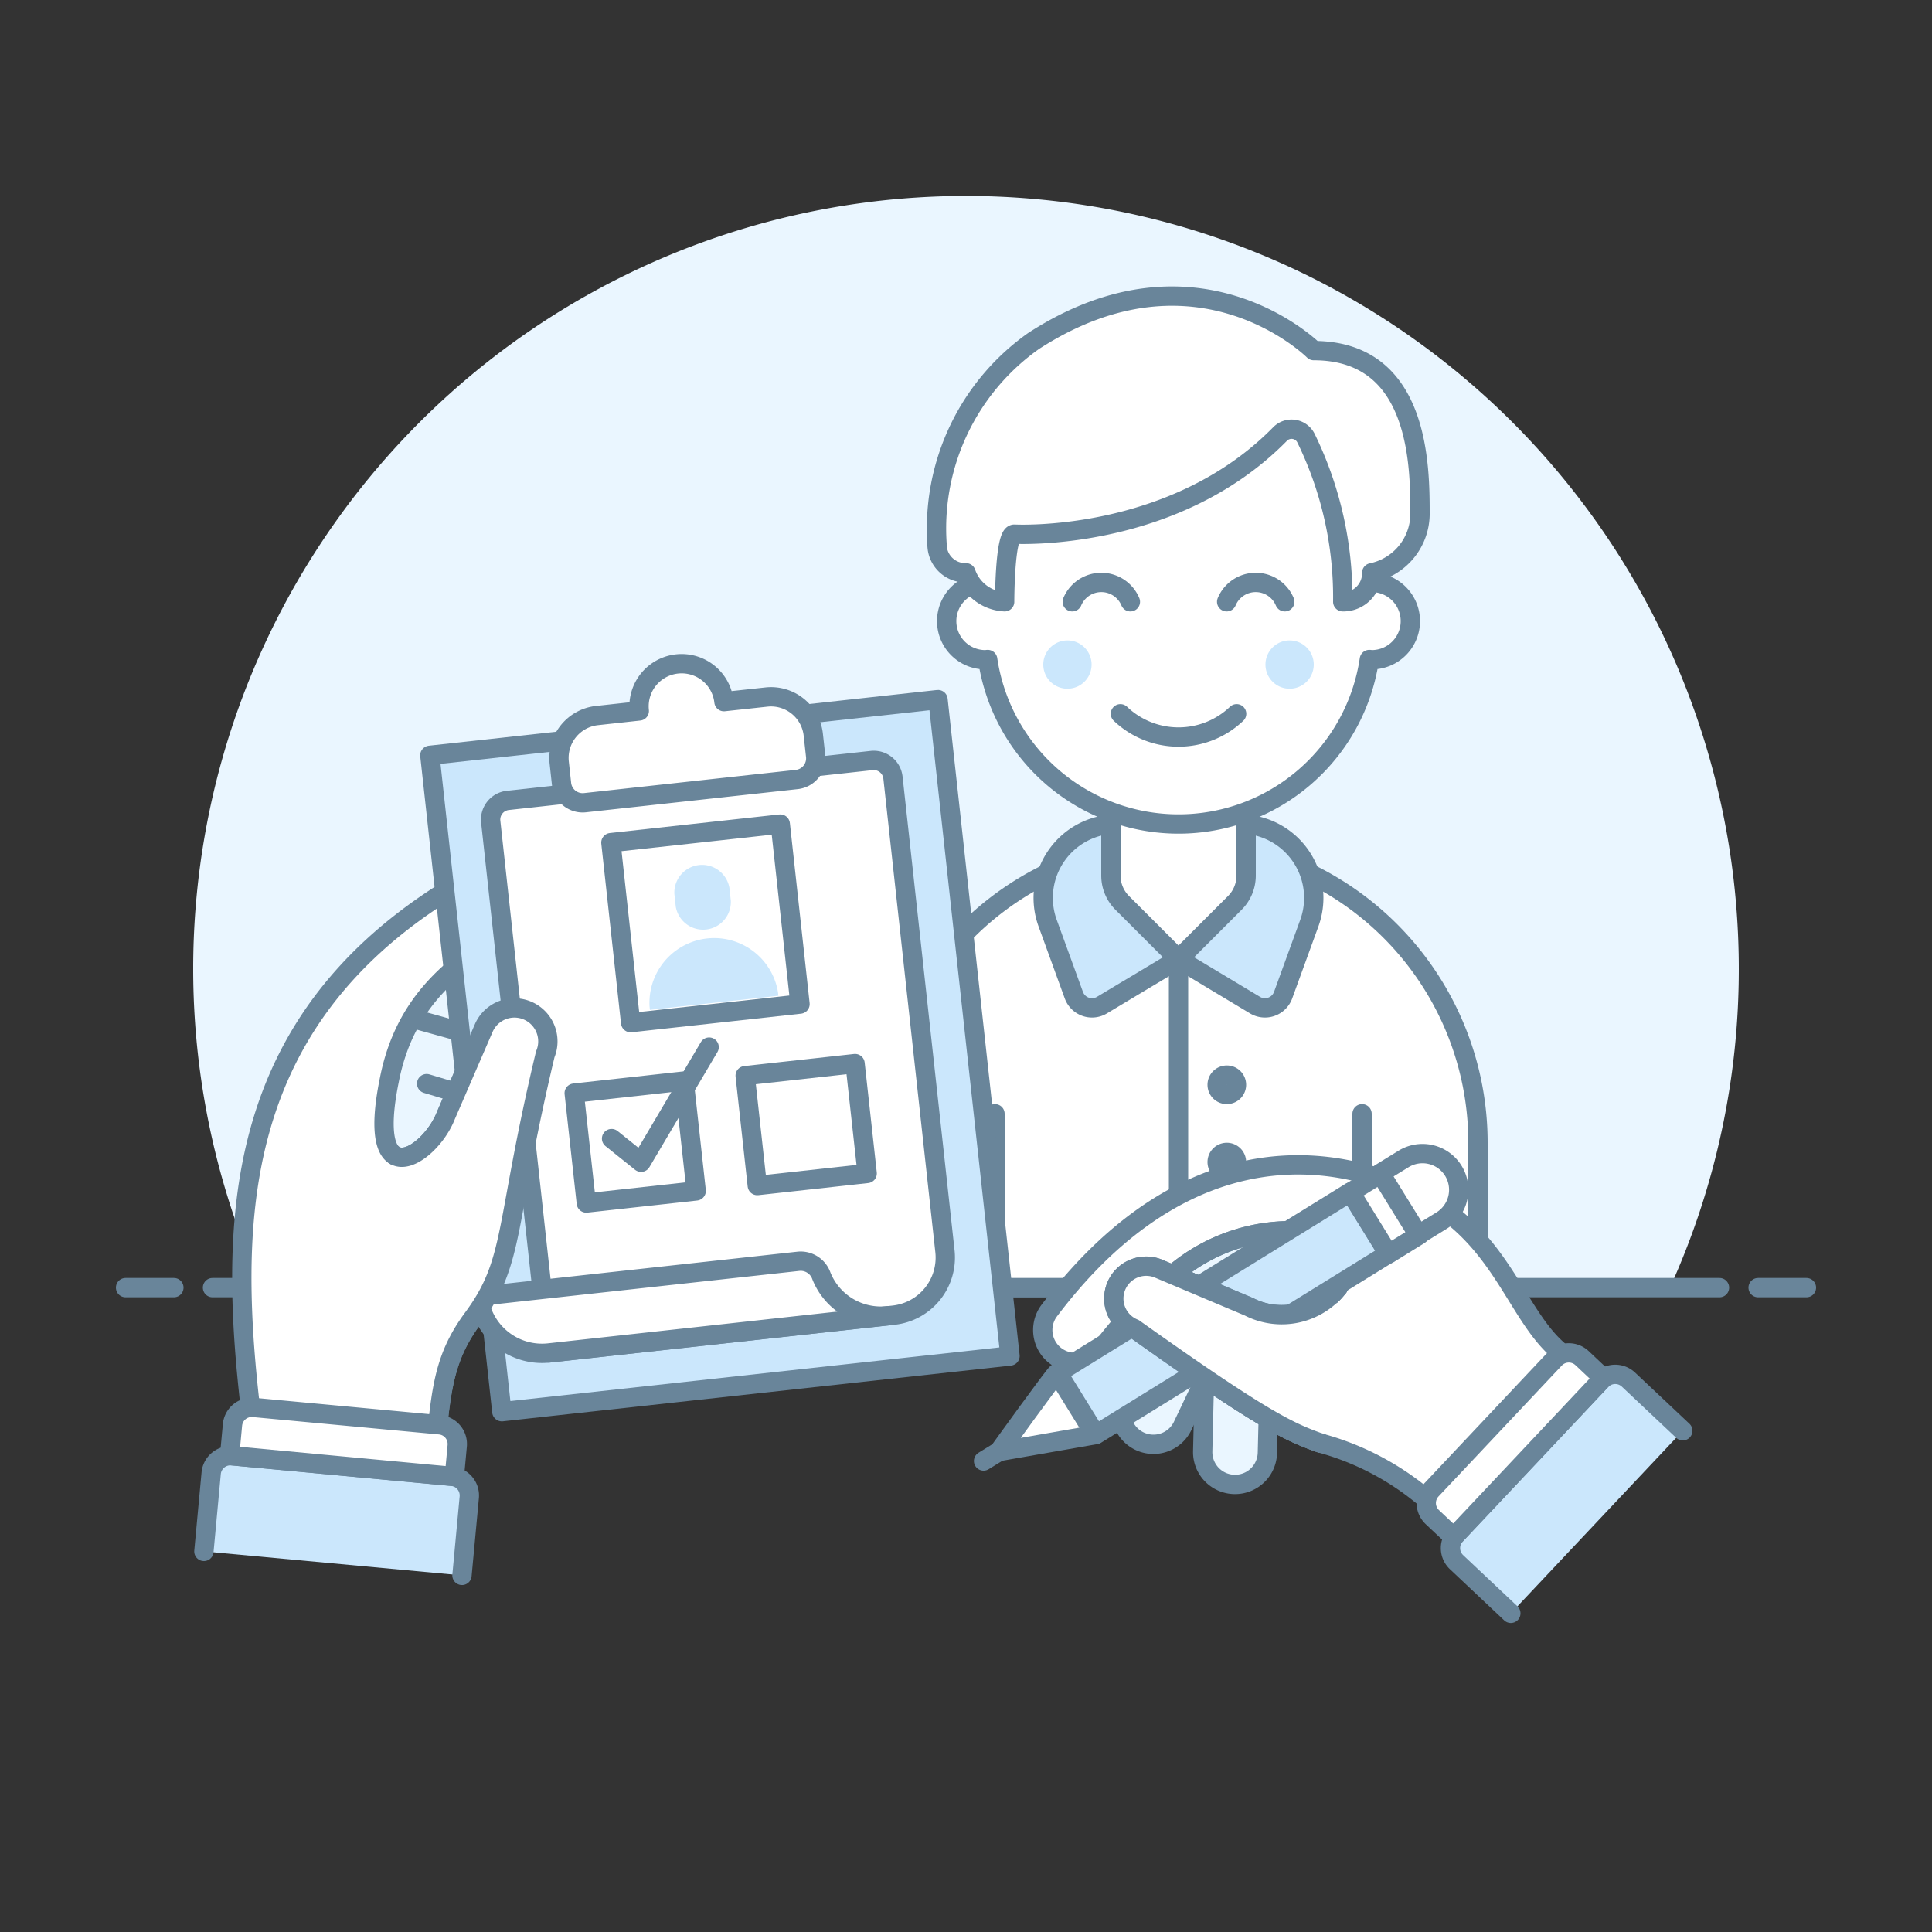 <svg xmlns="http://www.w3.org/2000/svg" version="1.1" xmlns:xlink="http://www.w3.org/1999/xlink" xmlns:svgjs="http://svgjs.com/svgjs" viewBox="0 0 120 120" width="120" height="120"><rect x="0" y="0" width="120" height="120" fill="#333333" stroke="none"/><g transform="matrix(1.2,0,0,1.2,0,0)"><path d="M90,50.148a40,40,0,1,0-76.436,16.5H86.436A39.841,39.841,0,0,0,90,50.148Z" fill="#eaf6ff"></path><path d="M11 66.648L89 66.648" fill="none" stroke="#69859a" stroke-linecap="round" stroke-linejoin="round"></path><path d="M6.5 66.648L9 66.648" fill="none" stroke="#69859a" stroke-linecap="round" stroke-linejoin="round"></path><path d="M91 66.648L93.5 66.648" fill="none" stroke="#69859a" stroke-linecap="round" stroke-linejoin="round"></path><path d="M76.5,59.148a15.5,15.5,0,1,0-31,0v7.5h31Z" fill="#ffffff"></path><path d="M76.5,59.148a15.5,15.5,0,1,0-31,0v7.5h31Z" fill="none" stroke="#69859a" stroke-linecap="round" stroke-linejoin="round"></path><path d="M68,46.474a3.826,3.826,0,0,0-3.826-3.826H57.826a3.827,3.827,0,0,0-3.6,5.134l1.356,3.727a1,1,0,0,0,1.454.516L61,49.648l3.96,2.377a1,1,0,0,0,1.454-.516l1.356-3.727A3.837,3.837,0,0,0,68,46.474Z" fill="#cbe7fc" stroke="#69859a" stroke-linecap="round" stroke-linejoin="round"></path><path d="M61 49.648L61 66.648" fill="none" stroke="#69859a" stroke-linecap="round" stroke-linejoin="round"></path><path d="M64.5,45.32a2,2,0,0,1-.586,1.414L61,49.648l-2.914-2.914A2,2,0,0,1,57.5,45.32V40.648h7Z" fill="#ffffff"></path><path d="M64.5,45.32a2,2,0,0,1-.586,1.414L61,49.648l-2.914-2.914A2,2,0,0,1,57.5,45.32V40.648h7Z" fill="none" stroke="#69859a" stroke-linecap="round" stroke-linejoin="round"></path><path d="M71,30.148v-2.5a10,10,0,1,0-20,0v2.5a2,2,0,1,0,0,4c.042,0,.081-.009.123-.012a9.986,9.986,0,0,0,19.754,0c.042,0,.081.012.123.012a2,2,0,0,0,0-4Z" fill="#ffffff" stroke="#69859a" stroke-linecap="round" stroke-linejoin="round"></path><path d="M66.5,31.148a1.63,1.63,0,0,0-3.008,0" fill="none" stroke="#69859a" stroke-linecap="round" stroke-linejoin="round"></path><path d="M58.508,31.148a1.63,1.63,0,0,0-3.008,0" fill="none" stroke="#69859a" stroke-linecap="round" stroke-linejoin="round"></path><path d="M54.000 34.398 A1.250 1.250 0 1 0 56.500 34.398 A1.250 1.250 0 1 0 54.000 34.398 Z" fill="#cbe7fc"></path><path d="M65.500 34.398 A1.250 1.250 0 1 0 68.000 34.398 A1.250 1.250 0 1 0 65.500 34.398 Z" fill="#cbe7fc"></path><path d="M57.992,36.945a4.36,4.36,0,0,0,6.016,0" fill="none" stroke="#69859a" stroke-linecap="round" stroke-linejoin="round"></path><path d="M63.000 60.148 A0.500 0.500 0 1 0 64.000 60.148 A0.500 0.500 0 1 0 63.000 60.148 Z" fill="none" stroke="#69859a" stroke-linecap="round" stroke-linejoin="round"></path><path d="M63.000 56.148 A0.500 0.500 0 1 0 64.000 56.148 A0.500 0.500 0 1 0 63.000 56.148 Z" fill="none" stroke="#69859a" stroke-linecap="round" stroke-linejoin="round"></path><path d="M63.000 64.148 A0.500 0.500 0 1 0 64.000 64.148 A0.500 0.500 0 1 0 63.000 64.148 Z" fill="none" stroke="#69859a" stroke-linecap="round" stroke-linejoin="round"></path><path d="M51.5 57.648L51.5 66.648" fill="none" stroke="#69859a" stroke-linecap="round" stroke-linejoin="round"></path><path d="M70.5 57.648L70.5 66.648" fill="none" stroke="#69859a" stroke-linecap="round" stroke-linejoin="round"></path><path d="M52.5,27.648s8.225.457,13.755-5.181a.833.833,0,0,1,1.337.2A18.736,18.736,0,0,1,69.5,31.148a1.469,1.469,0,0,0,1.5-1.5,3.128,3.128,0,0,0,2.5-3c0-2.5,0-8.5-5.5-8.5,0,0-6-6-14.5-.5a11.879,11.879,0,0,0-5,10.5,1.469,1.469,0,0,0,1.5,1.5,2.229,2.229,0,0,0,2,1.5S52,27.648,52.5,27.648Z" fill="#ffffff"></path><path d="M52.5,27.648s8.225.457,13.755-5.181a.833.833,0,0,1,1.337.2A18.736,18.736,0,0,1,69.5,31.148a1.469,1.469,0,0,0,1.5-1.5,3.128,3.128,0,0,0,2.5-3c0-2.5,0-8.5-5.5-8.5,0,0-6-6-14.5-.5a11.879,11.879,0,0,0-5,10.5,1.469,1.469,0,0,0,1.5,1.5,2.229,2.229,0,0,0,2,1.5S52,27.648,52.5,27.648Z" fill="none" stroke="#69859a" stroke-linecap="round" stroke-linejoin="round"></path><path d="M33.323,58.826l-5.3-4.02a4.007,4.007,0,0,0-1.236-.584l-5.8-1.61c-.754-.588-.7.43-1.287,1.184s-2.11,3.849-1.356,4.437l6.659,5.05h0l.24,1.507a1.731,1.731,0,0,0,3.424-.51,1.732,1.732,0,0,0,2.185-2.251L30.463,61l.73.554a1.731,1.731,0,1,0,2.13-2.729Z" fill="#eaf6ff" stroke="#69859a" stroke-linecap="round" stroke-linejoin="round"></path><path d="M26.834,61.2l.783,2.06a1.731,1.731,0,0,0,3.237-1.23" fill="none" stroke="#69859a" stroke-linecap="round" stroke-linejoin="round"></path><path d="M27.328 58.625L31.193 61.555" fill="none" stroke="#69859a" stroke-linecap="round" stroke-linejoin="round"></path><path d="M23.597 56.542L22.083 56.088" fill="#ffffff" stroke="#69859a" stroke-linecap="round" stroke-linejoin="round"></path><path d="M22.417,76.325l-9.135-.852v-.017C11.792,64.253,11.008,52.2,25.529,44.74l.826-.428a1.731,1.731,0,1,1,1.591,3.075l-.826.428c-3.658,1.893-6.19,4.072-6.971,8.1-1.235,6.071,2.1,3.953,2.932,1.82l1.948-4.5a1.731,1.731,0,0,1,3.194,1.337c-2.136,8.946-1.541,10.673-3.739,13.652C22.843,70.447,22.806,72.164,22.417,76.325Z" fill="#ffffff"></path><path d="M22.417,76.325l-9.135-.852v-.017C11.792,64.253,11.008,52.2,25.529,44.74l.826-.428a1.731,1.731,0,1,1,1.591,3.075l-.826.428c-3.658,1.893-6.19,4.072-6.971,8.1-1.235,6.071,2.1,3.953,2.932,1.82l1.948-4.5a1.731,1.731,0,0,1,3.194,1.337c-2.136,8.946-1.541,10.673-3.739,13.652C22.843,70.447,22.806,72.164,22.417,76.325Z" fill="none" stroke="#69859a" stroke-linecap="round" stroke-linejoin="round"></path><path d="M24.033 37.552 L50.493 37.552 L50.493 71.730 L24.033 71.730 Z" fill="#cbe7fc" stroke="#69859a" stroke-linecap="round" stroke-linejoin="round" transform="translate(-5.734 4.387) rotate(-6.258)"></path><path d="M46.255,68.073,28.414,70.029,25.4,42.529a1,1,0,0,1,.885-1.1l18.835-2.065a1,1,0,0,1,1.1.885L48.91,64.764A3,3,0,0,1,46.255,68.073Z" fill="#ffffff" stroke="#69859a" stroke-linecap="round" stroke-linejoin="round"></path><path d="M37.472,36.317a2.2,2.2,0,0,0-4.383.481l-2.192.24a2.206,2.206,0,0,0-1.952,2.433l.12,1.1a1.1,1.1,0,0,0,1.216.976l10.96-1.2a1.1,1.1,0,0,0,.976-1.216l-.121-1.1a2.2,2.2,0,0,0-2.432-1.951Z" fill="#ffffff"></path><path d="M37.472,36.317a2.2,2.2,0,0,0-4.383.481l-2.192.24a2.206,2.206,0,0,0-1.952,2.433l.12,1.1a1.1,1.1,0,0,0,1.216.976l10.96-1.2a1.1,1.1,0,0,0,.976-1.216l-.121-1.1a2.2,2.2,0,0,0-2.432-1.951Z" fill="none" stroke="#69859a" stroke-linecap="round" stroke-linejoin="round"></path><path d="M32.104 43.107 L40.924 43.107 L40.924 52.480 L32.104 52.480 Z" fill="#ffffff" stroke="#69859a" stroke-linecap="round" stroke-linejoin="round" transform="translate(-4.993 4.265) rotate(-6.259)"></path><path d="M34.978,46.932a1.436,1.436,0,0,0,2.849-.313l-.073-.664a1.436,1.436,0,0,0-2.849.312Z" fill="#cbe7fc"></path><path d="M33.64,52.269l-.019-.175a3.349,3.349,0,0,1,6.649-.729l.019.175Z" fill="#cbe7fc"></path><path d="M28.414,70.029A3.307,3.307,0,0,1,24.766,67.1l16.582-1.818a1.136,1.136,0,0,1,1.166.756,3.309,3.309,0,0,0,3.435,2.066Z" fill="#ffffff" stroke="#69859a" stroke-linecap="round" stroke-linejoin="round"></path><path d="M30.016 56.250 L35.738 56.250 L35.738 61.972 L30.016 61.972 Z" fill="none" stroke="#69859a" stroke-linecap="round" stroke-linejoin="round" transform="translate(-6.273 3.954) rotate(-6.285)"></path><path d="M38.866 55.346 L44.588 55.346 L44.588 61.068 L38.866 61.068 Z" fill="none" stroke="#69859a" stroke-linecap="round" stroke-linejoin="round" transform="translate(-6.121 4.918) rotate(-6.285)"></path><path d="M31.654 58.933L33.182 60.158 36.705 54.197" fill="none" stroke="#69859a" stroke-linecap="round" stroke-linejoin="round"></path><path d="M20.433,59.806c.779.455,2.156-.806,2.648-2.073l1.948-4.5a1.731,1.731,0,0,1,3.194,1.337c-2.136,8.946-1.541,10.673-3.739,13.652-1.641,2.224-1.678,3.941-2.067,8.1l-4.463-.416" fill="#ffffff" stroke="#69859a" stroke-linecap="round" stroke-linejoin="round"></path><path d="M23.912,81.541l.377-4.041a1,1,0,0,0-.9-1.089L12.02,75.351a1,1,0,0,0-1.089.9L10.554,80.3Z" fill="#cbe7fc"></path><path d="M23.912,81.541l.377-4.041a1,1,0,0,0-.9-1.089L12.02,75.351a1,1,0,0,0-1.089.9L10.554,80.3" fill="none" stroke="#69859a" stroke-linecap="round" stroke-linejoin="round"></path><path d="M11.886,75.338l.148-1.589a1,1,0,0,1,1.089-.9l9.643.9a1,1,0,0,1,.9,1.089l-.148,1.59Z" fill="#ffffff" stroke="#69859a" stroke-linecap="round" stroke-linejoin="round"></path><path d="M64.1,68.045a1.674,1.674,0,0,1,1.633,1.715L65.6,75.2a1.674,1.674,0,0,1-3.348-.081l.131-5.441A1.675,1.675,0,0,1,64.1,68.045Z" fill="#eaf6ff" stroke="#69859a" stroke-linecap="round" stroke-linejoin="round"></path><path d="M62.354,67.575a1.674,1.674,0,0,1,.759,2.243l-1.881,3.948a1.675,1.675,0,1,1-3-1.485l1.881-3.947A1.674,1.674,0,0,1,62.354,67.575Z" fill="#eaf6ff" stroke="#69859a" stroke-linecap="round" stroke-linejoin="round"></path><path d="M68.368,74.7a14.122,14.122,0,0,1,5.561,2.979l1.731,1.434,7.132-7.574L81.07,70.215c-2.589-1.783-3.141-6.216-7.777-8.463-5.858-2.839-12.969-1.906-19,6.106a1.675,1.675,0,0,0,2.667,2.026c.4-.526.8-1.016,1.2-1.476a22.242,22.242,0,0,1,2.541-2.429,9.35,9.35,0,0,1,6.757-2.255c1.941.194,2.44,1.891,1.812,2.89a3.719,3.719,0,0,1-4.639,1.021l-3.93-1.656h0a22.242,22.242,0,0,0-2.541,2.429v0a1.659,1.659,0,0,0,.532.357C65.4,73.534,66.741,74.125,68.368,74.7Z" fill="#ffffff"></path><path d="M69.276,66.614a3.719,3.719,0,0,1-4.639,1.021l-3.93-1.656a9.35,9.35,0,0,1,6.757-2.255C69.405,63.918,69.9,65.615,69.276,66.614Z" fill="#eaf6ff" stroke="#69859a" stroke-linecap="round" stroke-linejoin="round"></path><path d="M68.368,74.7a14.122,14.122,0,0,1,5.561,2.979l1.731,1.434,7.132-7.574L81.07,70.215c-2.589-1.783-3.141-6.216-7.777-8.463-5.858-2.839-12.969-1.906-19,6.106a1.675,1.675,0,0,0,2.667,2.026c.4-.526.8-1.016,1.2-1.476a22.242,22.242,0,0,1,2.541-2.429,9.35,9.35,0,0,1,6.757-2.255c1.941.194,2.44,1.891,1.812,2.89a3.719,3.719,0,0,1-4.639,1.021l-3.93-1.656h0a22.242,22.242,0,0,0-2.541,2.429v0a1.659,1.659,0,0,0,.532.357C65.4,73.534,66.741,74.125,68.368,74.7Z" fill="none" stroke="#69859a" stroke-linecap="round" stroke-linejoin="round"></path><path d="M87.1,74.056l-2.811-2.647a1,1,0,0,0-1.414.043l-7.526,7.992a1,1,0,0,0,.042,1.414L78.2,83.505Z" fill="#cbe7fc"></path><path d="M87.1,74.056l-2.811-2.647a1,1,0,0,0-1.414.043l-7.526,7.992a1,1,0,0,0,.042,1.414L78.2,83.505" fill="none" stroke="#69859a" stroke-linecap="round" stroke-linejoin="round"></path><path d="M75.238,79.562l-1.1-1.036a1,1,0,0,1-.043-1.414l6.379-6.773a1,1,0,0,1,1.413-.042l1.1,1.036Z" fill="#ffffff" stroke="#69859a" stroke-linecap="round" stroke-linejoin="round"></path><path d="M54.364 66.113H72.168V69.861H54.364z" fill="#cbe7fc" transform="matrix(0.851, -0.526, 0.526, 0.851, -26.29, 43.398)"></path><path d="M54.708,71.073c-.087.008-3,4.057-3,4.057l4.971-.869Z" fill="#ffffff"></path><path d="M54.364 66.113H72.168V69.861H54.364z" fill="none" stroke="#69859a" stroke-linecap="round" stroke-linejoin="round" transform="matrix(0.851, -0.526, 0.526, 0.851, -26.29, 43.398)"></path><path d="M70.699 60.942H72.573V64.69H70.699z" fill="#ffffff" transform="matrix(0.851, -0.526, 0.526, 0.851, -22.325, 47.042)"></path><path d="M70.699 60.942H72.573V64.69H70.699z" fill="none" stroke="#69859a" stroke-linecap="round" stroke-linejoin="round" transform="matrix(0.851, -0.526, 0.526, 0.851, -22.325, 47.042)"></path><path d="M74.615,63.178a1.874,1.874,0,0,0-1.971-3.188l-1.2.739,1.971,3.188Z" fill="#ffffff"></path><path d="M74.615,63.178a1.874,1.874,0,0,0-1.971-3.188l-1.2.739,1.971,3.188Z" fill="none" stroke="#69859a" stroke-linecap="round" stroke-linejoin="round"></path><path d="M51.707 75.13L50.909 75.621" fill="#656769" stroke="#69859a" stroke-linecap="round" stroke-linejoin="round"></path><path d="M54.708,71.073c-.087.008-3,4.057-3,4.057l4.971-.869Z" fill="none" stroke="#69859a" stroke-linecap="round" stroke-linejoin="round"></path><path d="M69.276,66.614a3.719,3.719,0,0,1-4.639,1.021L60,65.68a1.675,1.675,0,1,0-1.3,3.087c6.7,4.767,8.045,5.358,9.671,5.934" fill="#ffffff"></path><path d="M69.276,66.614a3.719,3.719,0,0,1-4.639,1.021L60,65.68a1.675,1.675,0,1,0-1.3,3.087c6.7,4.767,8.045,5.358,9.671,5.934" fill="none" stroke="#69859a" stroke-linecap="round" stroke-linejoin="round"></path><path d="M69.276,66.614a3.719,3.719,0,0,1-4.639,1.021L60,65.68a1.675,1.675,0,1,0-1.3,3.087c6.7,4.767,8.045,5.358,9.671,5.934" fill="#ffffff"></path><path d="M69.276,66.614a3.719,3.719,0,0,1-4.639,1.021L60,65.68a1.675,1.675,0,1,0-1.3,3.087c6.7,4.767,8.045,5.358,9.671,5.934" fill="none" stroke="#69859a" stroke-linecap="round" stroke-linejoin="round"></path></g></svg>